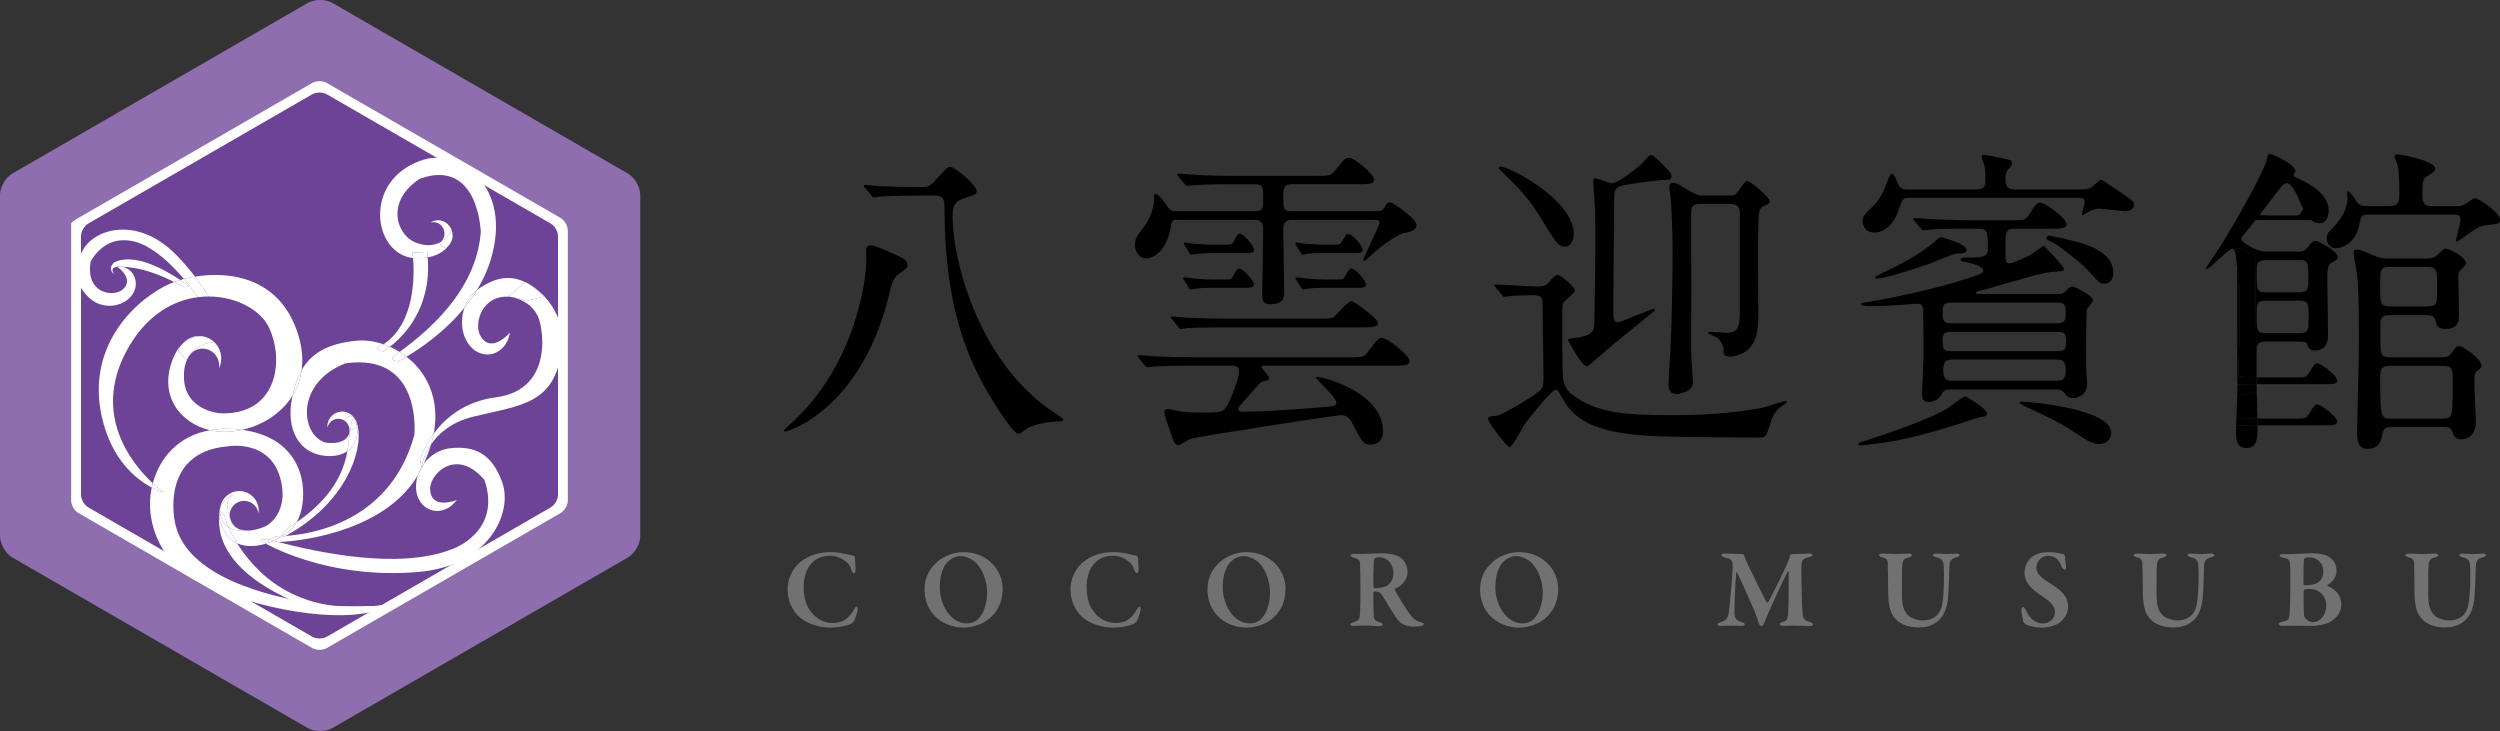 <?xml version="1.0" encoding="utf-8"?>
<!-- Generator: Adobe Illustrator 15.1.0, SVG Export Plug-In . SVG Version: 6.00 Build 0)  -->
<!DOCTYPE svg PUBLIC "-//W3C//DTD SVG 1.1//EN" "http://www.w3.org/Graphics/SVG/1.1/DTD/svg11.dtd">
<svg version="1.1" xmlns="http://www.w3.org/2000/svg" xmlns:xlink="http://www.w3.org/1999/xlink" x="0px" y="0px"
	 width="186.395px" height="54.5px" viewBox="0 0 186.395 54.5" enable-background="new 0 0 186.395 54.5" xml:space="preserve">
<rect x="0" y="0" width="186.395" height="54.5" fill="#333333" stroke="none"/>
<g id="レイヤー_1">
</g>
<g id="レイヤー1">
	<g>
		<g>
			<path fill="#8E6EAE" d="M0,14.531c0-0.583,0.414-1.3,0.919-1.591L22.947,0.219c0.506-0.292,1.332-0.292,1.838,0L46.817,12.94
				c0.505,0.292,0.919,1.008,0.919,1.591v25.441c0,0.583-0.414,1.299-0.919,1.591L24.785,54.282c-0.506,0.291-1.332,0.291-1.838,0
				L0.919,41.563C0.414,41.272,0,40.556,0,39.973V14.531z"/>
		</g>
		<g>
			<g>
				<g>
					<path fill="#6C4397" d="M5.674,17.808c0-0.571,0.404-1.271,0.898-1.557l16.35-9.436c0.494-0.285,1.305-0.285,1.799,0
						l16.35,9.436c0.494,0.285,0.899,0.985,0.899,1.557V36.69c0,0.571-0.404,1.271-0.899,1.557l-16.35,9.441
						c-0.495,0.286-1.304,0.286-1.799,0l-16.35-9.44c-0.494-0.286-0.898-0.986-0.898-1.558V17.808z"/>
				</g>
				<g>
					<path fill="#FFFFFF" d="M5.846,38.251c-0.297-0.171-0.54-0.592-0.54-0.935V17.393c0-0.343,0-0.67,0-0.728
						s0.243-0.245,0.54-0.416L23.282,6.183c0.297-0.171,0.782-0.171,1.079,0l17.435,10.066c0.297,0.171,0.54,0.592,0.54,0.935
						v20.133c0,0.343-0.243,0.764-0.54,0.935L24.361,48.32c-0.297,0.171-0.782,0.171-1.079,0L5.846,38.251z M6.038,36.892
						c0,0.343,0.243,0.764,0.54,0.935l16.704,9.647c0.297,0.171,0.782,0.171,1.079,0l16.703-9.647
						c0.297-0.171,0.54-0.592,0.54-0.935V17.604c0-0.343-0.243-0.763-0.54-0.935L24.361,7.028c-0.297-0.171-0.782-0.171-1.079,0
						L6.578,16.669c-0.297,0.171-0.54,0.592-0.54,0.935V36.892z"/>
				</g>
			</g>
		</g>
		<g>
			<path fill="none" d="M12.934,26.649c0.174-0.415,0.387-0.727,0.622-0.962c0.366-0.464,0.946-0.708,1.543-0.615
				c0.743,0.012,1.348,0.331,1.348,0.331c-0.096,0.014-0.277,0.037-0.499,0.076c0.474,0.426,0.685,1.125,0.462,1.784
				c-0.021,0.066-0.056,0.126-0.079,0.187c0.091-0.598-0.25-1.189-0.83-1.391c-0.445-0.155-0.927-0.031-1.245,0.279
				c-0.333,0.385-0.56,0.941-0.543,1.759c0.036,2.561,2.722,2.716,2.722,2.716c4.154,0.163,4.822-3.837,3.62-6.393
				c-0.607-1.299-2.429-2.312-4.493-2.314c1.768,2.876,2.067,5.25,2.067,5.25s-1.097-2.669-2.871-5.201
				c-1.787,0.229-3.668,1.256-5.05,3.531c-3.043,5.023,0.089,8.854,1.687,10.351c0.516-1.926,1.922-3.548,4.269-3.963
				C13.432,31.566,11.75,29.458,12.934,26.649z"/>
			<path fill="none" d="M21.109,39.923c-0.025,0.014-0.045,0.033-0.068,0.045c0.023,0,0.043,0,0.068-0.001
				C21.113,39.95,21.113,39.935,21.109,39.923z"/>
			<path fill="none" d="M20.737,40.414c2.75,0.707,8.948,2.128,12.995,0.52c0,0,3.709-1.272,2.386-5.152
				c-2.077-2.444-4.066-0.467-4.046,0.667c0.022,1.633,1.99,0.829,1.99,0.829c-1.02,1.376-2.717,0.902-3.002-0.537
				c-0.085-0.436-0.045-0.897,0.103-1.332C28.894,39.312,23.25,40.306,20.737,40.414z"/>
			<path fill="none" d="M25.277,31.225c-0.411-0.026-0.771,0.256-0.863,0.647c-0.005-0.045-0.008-0.087-0.005-0.137
				c0.036-0.619,0.561-1.087,1.175-1.046c0.381,0.025,0.707,0.25,0.888,0.559c0.065,0.063,0.136,0.223,0.205,0.561
				c0.394,1.759-0.86,5.695-5.384,8.147c2.047-0.136,7.825-1.088,9.599-7.518c0,0,0.632-6.166-5.145-5.347
				c-3.6,1.414-3.371,5.042-1.697,5.823c0.043,0.084,1.191,0.308,1.754-0.223c0.184-0.178,0.257-0.378,0.261-0.577l-0.013,0.003
				C26.085,31.655,25.73,31.256,25.277,31.225z"/>
			<path fill="none" d="M35.795,24.99c0.787,1.494,2.226-0.193,2.226-0.193c-0.301,1.757-2.082,2.137-3.019,0.946
				c-0.58-0.745-0.717-1.843-0.369-2.808c-1.511,1.861-3.379,3.098-4.326,3.66c1.486,1.156,2.519,3.108,2.028,5.736
				c0.839-1.134,2.278-2.401,4.635-2.707c4.553-0.589,3.449-5.729,3.053-6.19c0,0-0.456-1.021-1.966-1.305
				C35.933,21.927,35.329,24.103,35.795,24.99z"/>
			<path fill="none" d="M35.846,17.307c0,0-0.15-5.534-4.531-3.986c-2.596,1.672-1.766,4.226-0.301,4.772
				c0.793,0.3,1.389,0.202,1.824-0.038c0.296-0.224,0.396-0.657,0.212-1.02c-0.18-0.375-0.579-0.548-0.935-0.439
				c0.037-0.026,0.063-0.052,0.102-0.072c0.516-0.255,1.142-0.025,1.413,0.523c0.023,0.044,0.035,0.086,0.051,0.136
				c0.133-0.239,0.192-0.421,0.192-0.421c0.008,0.393-0.051,0.714-0.141,0.995c-0.043,0.213-0.142,0.411-0.29,0.564
				c-0.426,0.557-1.064,0.785-1.557,0.867c0.312,3.775-1.781,5.876-2.816,6.666c0.248,0.106,0.492,0.234,0.728,0.384
				C31.631,24.881,35.504,21.831,35.846,17.307z"/>
			<path fill="none" d="M10.954,18.385c0,0-2.567-1.608-4.192,1.095c-0.42,2.453,1.719,2.678,2.377,2.113
				c0.838-0.721-0.131-1.514-0.379-1.693c-0.694,0.045-0.213,0.558-0.213,0.558C7.948,20.048,8.5,19.578,8.5,19.578
				c1.477-0.783,3.779,0.526,4.932,1.296c0.088-0.024,0.18-0.052,0.28-0.074C12.879,19.817,11.96,18.945,10.954,18.385z"/>
			<path fill="none" d="M16.347,38.486c-0.014-0.231,0.01-0.429,0.066-0.601c0.096-0.718,0.698-1.273,1.431-1.273
				c0.803,0,1.446,0.656,1.446,1.468c0,0.06-0.014,0.119-0.018,0.179c-0.086-0.523-0.537-0.919-1.069-0.919
				c-0.596,0-1.068,0.473-1.087,1.067c0.014,0.025,0.019,0.041,0.019,0.041l-0.019-0.008c0.343,1.939,2.737,0.774,2.737,0.774
				c0.689-0.427,1.369-1.373,1.184-2.854c-0.475-3.723-4.052-3.082-4.052-3.082c-5.133,0.438-3.94,5.679-3.94,5.679
				c0.797,4.021,6.912,5.527,10.48,6.058C20.892,44.236,16.039,42.273,16.347,38.486z M20.543,38.119
				c0.009-0.061,0.009-0.119,0.009-0.175C20.552,38,20.552,38.059,20.543,38.119c-0.008,0.057-0.013,0.114-0.026,0.173
				C20.53,38.233,20.535,38.176,20.543,38.119z"/>
			<path fill="none" d="M25.9,33.638c-0.379,0.264-0.907,0.417-1.64,0.352c-1.984-0.171-2.977-2.009-2.473-4.382
				c0.003-0.038,0.017-0.078,0.022-0.116c-0.834,1.352-2.275,2.229-3.752,2.556c5.044,0.692,4.986,5.244,4.061,6.894
				C23.566,37.923,25.441,36.289,25.9,33.638z"/>
			<path fill="#FFFFFF" d="M9.707,25.687c1.382-2.275,3.263-3.302,5.05-3.531c-0.334-0.461-0.679-0.921-1.045-1.355
				c-0.101,0.022-0.192,0.05-0.28,0.074c0.423,0.292,0.695,0.503,0.695,0.503l-0.438,0.039c-0.245-0.144-0.48-0.271-0.715-0.391
				c-0.096,0.034-0.184,0.07-0.26,0.105c-2.308,1.001-6.346,4.42-5.127,9.928c0.721,3.245,2.597,4.695,3.727,5.293
				c0.022-0.107,0.057-0.208,0.079-0.314C9.796,34.541,6.664,30.71,9.707,25.687z"/>
			<path fill="#FFFFFF" d="M20.054,24.421c1.202,2.556,0.534,6.556-3.62,6.393c0,0-2.686-0.155-2.722-2.716
				c-0.017-0.817,0.21-1.374,0.543-1.759c-0.148,0.141-0.266,0.307-0.327,0.51l-0.646-0.658c0.058-0.189,0.16-0.354,0.274-0.503
				c-0.235,0.235-0.448,0.547-0.622,0.962c-1.184,2.809,0.498,4.917,2.729,5.425c0.559-0.102,1.163-0.136,1.826-0.086
				c0.196,0.015,0.39,0.033,0.57,0.059c1.477-0.327,2.918-1.204,3.752-2.556c0.153-0.715,0.371-1.355,0.677-1.9
				c0.114-0.797,0.043-1.686-0.26-2.659c-1.344-4.286-5.13-4.725-7.688-4.308c0.386,0.502,0.722,0.997,1.021,1.482
				C17.625,22.109,19.446,23.122,20.054,24.421z"/>
			<path fill="#FFFFFF" d="M21.788,29.607c-0.504,2.373,0.488,4.211,2.473,4.382c0.732,0.065,1.261-0.088,1.64-0.352
				c0.045-0.254,0.079-0.518,0.097-0.794l0.115-0.75l-0.048,0.021c-0.004,0.199-0.077,0.399-0.261,0.577
				c-0.563,0.53-1.711,0.307-1.754,0.223c-1.674-0.781-1.902-4.409,1.697-5.823c5.776-0.819,5.145,5.347,5.145,5.347
				c-1.773,6.43-7.552,7.382-9.599,7.518c-0.021,0.011-0.037,0.022-0.056,0.035c-0.132,0.064-0.132,0.024-0.128-0.024
				c-0.025,0.001-0.045,0.001-0.068,0.001c-0.209,0.135-0.42,0.248-0.653,0.353c0.114,0.027,0.229,0.06,0.35,0.094
				c2.513-0.108,8.156-1.103,10.426-5.006c0.064-0.2,0.157-0.396,0.264-0.577l-0.112-0.569c0,0,0.268-0.907,1.021-1.93
				c0.49-2.628-0.542-4.58-2.028-5.736c-0.38,0.23-0.619,0.34-0.619,0.34s-0.789-0.033-0.253-0.436
				c0.106-0.077,0.229-0.167,0.362-0.262c-0.235-0.149-0.479-0.277-0.728-0.384c-0.327,0.249-0.548,0.372-0.548,0.372l-0.437-0.272
				c0.185-0.08,0.353-0.18,0.51-0.283c-0.692-0.24-1.394-0.332-2.031-0.268c-2.201,0.215-3.385,0.981-4.076,2.188
				c-0.1,0.709-0.335,1.347-0.677,1.9C21.805,29.529,21.791,29.569,21.788,29.607z"/>
			<path fill="#FFFFFF" d="M31.596,34.584c0.227-0.505,0.406-0.988,0.547-1.453c-0.592,0.858-0.708,1.644-0.71,1.693
				C31.479,34.743,31.535,34.661,31.596,34.584z"/>
			<path fill="#FFFFFF" d="M22.487,27.591c-0.306,0.545-0.523,1.186-0.677,1.9C22.152,28.938,22.388,28.3,22.487,27.591z"/>
			<path fill="#FFFFFF" d="M31.847,18.784c0.019,0.139,0.028,0.271,0.039,0.404c0.492-0.082,1.131-0.311,1.557-0.867
				c-0.079,0.07-0.159,0.136-0.248,0.182l-0.473-0.373c0.05-0.022,0.084-0.051,0.116-0.075c-0.436,0.24-1.031,0.338-1.824,0.038
				c-1.465-0.547-2.295-3.101,0.301-4.772c4.381-1.548,4.531,3.986,4.531,3.986c-0.342,4.524-4.215,7.574-6.049,8.932
				c0.178,0.105,0.347,0.23,0.51,0.357c0.947-0.563,2.815-1.799,4.326-3.66c0.179-0.491,0.487-0.946,0.923-1.302
				c0.423-0.688,0.78-1.439,1.026-2.254c1.691-5.562-2.389-8.208-4.89-7.504c-2.047,0.576-3.327,2.147-3.351,4.078
				c-0.021,1.762,1.06,3.153,2.454,3.281c-0.02-0.258-0.042-0.402-0.042-0.402L31.847,18.784z"/>
			<path fill="#FFFFFF" d="M29.435,26.5c-0.536,0.402,0.253,0.436,0.253,0.436s0.239-0.109,0.619-0.34
				c-0.163-0.127-0.332-0.252-0.51-0.357C29.664,26.333,29.541,26.423,29.435,26.5z"/>
			<path fill="#FFFFFF" d="M31.163,35.408c-0.147,0.435-0.188,0.896-0.103,1.332c0.285,1.439,1.982,1.913,3.002,0.537
				c0,0-1.968,0.804-1.99-0.829c-0.021-1.134,1.969-3.111,4.046-0.667c1.323,3.88-2.386,5.152-2.386,5.152
				c-4.047,1.608-10.245,0.188-12.995-0.52c-0.175,0.004-0.35,0.006-0.491,0.006c-0.028,0-0.055-0.002-0.079-0.003
				c-0.113,0.042-0.234,0.086-0.344,0.121c1.313,0.701,5.51,2.617,11.399,2.104c5.225-0.451,7.026-4.406,6.228-6.665
				c-0.774-2.199-2.115-2.741-3.844-2.562c-0.855,0.087-1.555,0.55-2.011,1.168c-0.096,0.196-0.196,0.396-0.298,0.595
				C31.254,35.258,31.212,35.334,31.163,35.408z"/>
			<path fill="#FFFFFF" d="M31.433,34.837l-0.006-0.006c-0.106,0.182-0.199,0.377-0.264,0.577c0.049-0.074,0.091-0.15,0.135-0.229
				c0.102-0.199,0.202-0.398,0.298-0.595c-0.061,0.077-0.117,0.159-0.163,0.24C31.433,34.831,31.433,34.837,31.433,34.837z"/>
			<path fill="#FFFFFF" d="M20.167,40.417c0.024,0.001,0.051,0.003,0.079,0.003c0.142,0,0.316-0.002,0.491-0.006
				c-0.12-0.034-0.235-0.066-0.35-0.094C20.313,40.356,20.246,40.391,20.167,40.417z"/>
			<path fill="#FFFFFF" d="M35.002,25.743c0.937,1.19,2.718,0.811,3.019-0.946c0,0-1.438,1.688-2.226,0.193
				c-0.466-0.888,0.138-3.063,2.262-2.86c-0.047-0.006-0.1-0.019-0.151-0.027l1.259-1.059c-1.212-0.593-2.271-0.306-3.373,0.412
				c-0.079,0.057-0.156,0.115-0.235,0.178c-0.279,0.463-0.596,0.901-0.923,1.302C34.285,23.9,34.422,24.998,35.002,25.743z"/>
			<path fill="#FFFFFF" d="M40.598,22.103c-0.034-0.037-0.071-0.07-0.115-0.107c0.034,0.037,0.075,0.074,0.109,0.111L40.598,22.103z
				"/>
			<path fill="#FFFFFF" d="M34.633,22.936c0.327-0.4,0.644-0.839,0.923-1.302C35.12,21.989,34.812,22.444,34.633,22.936z"/>
			<path fill="#FFFFFF" d="M8.847,19.894c-0.029,0-0.054,0-0.087,0.006c0.248,0.18,1.217,0.973,0.379,1.693
				c-0.658,0.564-2.797,0.34-2.377-2.113c1.625-2.703,4.192-1.095,4.192-1.095c1.006,0.561,1.925,1.433,2.758,2.415
				c0.258-0.067,0.533-0.128,0.828-0.176c-0.398-0.52-0.845-1.048-1.352-1.569c-2.823-2.929-6.031-2.066-6.971-0.476
				c-0.911,1.548-0.566,2.622,0.382,3.577c0.963,0.958,2.501,0.779,3.201-0.101c0.627-0.771,0.315-1.938-0.668-2.162
				C9.021,19.892,8.923,19.892,8.847,19.894z"/>
			<path fill="#FFFFFF" d="M14.757,22.155c0.27-0.031,0.537-0.049,0.804-0.049c-0.299-0.485-0.635-0.98-1.021-1.482
				c-0.295,0.048-0.57,0.108-0.828,0.176C14.078,21.234,14.423,21.694,14.757,22.155z"/>
			<path fill="#FFFFFF" d="M17.116,38.407c0,0.012,0,0.022,0,0.033l0.019,0.008C17.135,38.448,17.13,38.433,17.116,38.407z"/>
			<path fill="#FFFFFF" d="M20.097,40.246c0.151-0.125,0.468-0.269,0.468-0.269s0.173,0.003,0.477-0.01
				c0.023-0.012,0.043-0.031,0.068-0.045c-0.004-0.031-0.033-0.048-0.142,0.007c-0.025,0.017,0.272-0.396,0.717-0.692
				c0.14-0.09,0.284-0.195,0.435-0.297c0.926-1.649,0.983-6.201-4.061-6.894c-0.653,0.151-1.322,0.189-1.949,0.106
				c-0.152-0.02-0.301-0.05-0.447-0.079c-2.347,0.415-3.753,2.037-4.269,3.963c0.485,0.45,0.825,0.692,0.825,0.692
				s-0.366-0.093-0.904-0.378c-0.597,2.826,0.918,5.895,3.683,7.139c5.533,2.485,11.49,2.882,13.449,1.852
				c-0.203,0.013-0.067-0.168-0.067-0.168s-3.878,0.129-4.854-0.158c-3.568-0.53-9.684-2.037-10.48-6.058
				c0,0-1.192-5.241,3.94-5.679c0,0,3.577-0.641,4.052,3.082c0.186,1.48-0.494,2.427-1.184,2.854c0,0-2.395,1.165-2.737-0.774
				c0,0.551,0.395,0.996,0.904,1.086c-0.063,0.007-0.111,0.02-0.177,0.02c-0.308,0-0.585-0.096-0.814-0.258
				c0.14,0.339,0.36,0.759,0.648,1.22c0.634,0.282,1.404,0.252,2.146,0.03c-0.288-0.158-0.447-0.25-0.447-0.25
				S19.604,40.121,20.097,40.246z"/>
			<path fill="#FFFFFF" d="M16.347,38.486c0.01-0.136,0.023-0.27,0.045-0.406c0-0.068,0.015-0.133,0.021-0.194
				C16.356,38.058,16.333,38.255,16.347,38.486z"/>
			<path fill="#FFFFFF" d="M15.662,32.074c0.146,0.029,0.295,0.06,0.447,0.079c0.627,0.083,1.296,0.045,1.949-0.106
				c-0.181-0.025-0.374-0.044-0.57-0.059C16.825,31.938,16.221,31.973,15.662,32.074z"/>
			<path fill="#FFFFFF" d="M11.394,36.037c-0.022,0.106-0.057,0.207-0.079,0.314c0.538,0.285,0.904,0.378,0.904,0.378
				S11.879,36.487,11.394,36.037z"/>
			<path fill="#FFFFFF" d="M20.388,40.32c0.233-0.104,0.444-0.218,0.653-0.353c-0.304,0.013-0.477,0.01-0.477,0.01
				s-0.316,0.144-0.468,0.269c0.011,0.001,0.016,0.001,0.025,0.002C20.205,40.271,20.297,40.293,20.388,40.32z"/>
			<path fill="#FFFFFF" d="M20.097,40.246c-0.492-0.125-0.721,0.042-0.721,0.042s0.159,0.092,0.447,0.25
				c0.109-0.035,0.23-0.079,0.344-0.121C19.975,40.397,19.998,40.326,20.097,40.246z"/>
			<path fill="#FFFFFF" d="M20.122,40.248c-0.01-0.001-0.015-0.001-0.025-0.002c-0.099,0.08-0.122,0.151,0.07,0.171
				c0.079-0.026,0.146-0.061,0.221-0.097C20.297,40.293,20.205,40.271,20.122,40.248z"/>
			<path fill="#FFFFFF" d="M31.886,19.188c-0.386,0.069-0.684,0.051-0.684,0.051c-0.138,0.014-0.276,0.009-0.406-0.004
				c0.105,1.216,0.187,4.845-2.201,6.436c0.162,0.052,0.319,0.115,0.475,0.184C30.104,25.064,32.197,22.964,31.886,19.188z"/>
			<path fill="#FFFFFF" d="M28.521,26.227c0,0,0.221-0.123,0.548-0.372c-0.155-0.068-0.313-0.132-0.475-0.184
				c-0.157,0.104-0.325,0.203-0.51,0.283L28.521,26.227z"/>
			<path fill="#FFFFFF" d="M31.202,19.239c0,0,0.298,0.019,0.684-0.051c-0.011-0.134-0.021-0.266-0.039-0.404l-1.093,0.049
				c0,0,0.022,0.145,0.042,0.402C30.926,19.248,31.064,19.253,31.202,19.239z"/>
			<path fill="#FFFFFF" d="M17.525,36.842c-0.928,0.351-0.51,1.346-0.409,1.565c0.019-0.595,0.491-1.067,1.087-1.067
				c0.532,0,0.983,0.396,1.069,0.919c0.004-0.06,0.018-0.119,0.018-0.179c0-0.812-0.644-1.468-1.446-1.468
				c-0.732,0-1.335,0.556-1.431,1.273C16.678,37.092,17.525,36.842,17.525,36.842z"/>
			<path fill="#FFFFFF" d="M17.525,36.842c0,0-0.848,0.25-1.112,1.044c-0.007,0.062-0.021,0.126-0.021,0.194l0.342,0.393
				c0,0,0.075,0.318,0.296,0.815c0.229,0.162,0.507,0.258,0.814,0.258c0.065,0,0.114-0.013,0.177-0.02
				c-0.51-0.09-0.904-0.535-0.904-1.086c0-0.011,0-0.021,0-0.033C17.016,38.188,16.598,37.192,17.525,36.842z"/>
			<path fill="#FFFFFF" d="M25.604,31.284c-0.017-0.003-0.021-0.007-0.034-0.01c-0.013-0.005-0.032-0.012-0.054-0.017
				c-0.073-0.02-0.046-0.014,0,0c0.012,0.002,0.034,0.012,0.054,0.017C25.588,31.281,25.604,31.284,25.604,31.284l0.554-0.308
				c0.084,0.058,0.166,0.14,0.232,0.245c0.025-0.009,0.054,0.003,0.081,0.026c-0.181-0.309-0.507-0.533-0.888-0.559
				c-0.614-0.041-1.139,0.427-1.175,1.046c-0.003,0.05,0,0.092,0.005,0.137c0.092-0.392,0.452-0.674,0.863-0.647
				c0.453,0.031,0.808,0.431,0.774,0.894l0.013-0.003C26.072,31.719,25.798,31.345,25.604,31.284z"/>
			<path fill="#FFFFFF" d="M25.517,31.258C25.471,31.244,25.443,31.238,25.517,31.258L25.517,31.258z"/>
			<path fill="#FFFFFF" d="M25.604,31.284c0,0-0.017-0.003-0.034-0.01C25.584,31.277,25.588,31.281,25.604,31.284z"/>
			<path fill="#FFFFFF" d="M26.391,31.222c-0.066-0.105-0.148-0.188-0.232-0.245l-0.554,0.308c0.193,0.061,0.468,0.435,0.46,0.831
				l0.048-0.021l0.074-0.508C26.187,31.586,26.272,31.244,26.391,31.222z"/>
			<path fill="#FFFFFF" d="M25.57,31.274c-0.02-0.005-0.042-0.015-0.054-0.017C25.538,31.263,25.558,31.27,25.57,31.274z"/>
			<path fill="#FFFFFF" d="M33.681,17.183c-0.016-0.05-0.027-0.092-0.051-0.136c-0.271-0.549-0.897-0.778-1.413-0.523
				c-0.038,0.021-0.064,0.046-0.102,0.072c0.355-0.108,0.755,0.064,0.935,0.439c0.185,0.362,0.084,0.796-0.212,1.02
				C33.252,17.826,33.523,17.468,33.681,17.183z"/>
			<path fill="#FFFFFF" d="M33.732,17.757c-0.074,0.219-0.171,0.403-0.29,0.564C33.591,18.168,33.689,17.97,33.732,17.757z"/>
			<path fill="#FFFFFF" d="M33.681,17.183c-0.157,0.285-0.429,0.644-0.843,0.872c-0.032,0.024-0.066,0.053-0.116,0.075l0.473,0.373
				c0.089-0.046,0.169-0.111,0.248-0.182c0.119-0.161,0.216-0.346,0.29-0.564C33.76,17.568,33.748,17.374,33.681,17.183z"/>
			<path fill="#FFFFFF" d="M15.5,26.06c0.58,0.201,0.921,0.793,0.83,1.391c0.023-0.061,0.059-0.12,0.079-0.187
				c0.223-0.659,0.012-1.358-0.462-1.784c-0.494,0.083-1.207,0.282-1.692,0.859C14.573,26.028,15.055,25.904,15.5,26.06z"/>
			<path fill="#FFFFFF" d="M15.099,25.072c-0.597-0.093-1.177,0.151-1.543,0.615C14.027,25.21,14.593,25.069,15.099,25.072z"/>
			<path fill="#FFFFFF" d="M15.947,25.479c-0.168-0.153-0.358-0.266-0.577-0.339c-0.092-0.036-0.185-0.052-0.271-0.068
				c-0.506-0.003-1.071,0.138-1.543,0.615c-0.114,0.148-0.217,0.313-0.274,0.503l0.646,0.658c0.062-0.203,0.179-0.369,0.327-0.51
				C14.74,25.762,15.453,25.563,15.947,25.479z"/>
			<path fill="#FFFFFF" d="M21.109,39.967c0.06-0.004,0.115-0.006,0.184-0.011c4.523-2.452,5.777-6.389,5.384-8.147
				c-0.069-0.338-0.14-0.497-0.205-0.561c0.085,0.156,0.132,0.327,0.139,0.514c0.127,0.621-0.054,1.418-0.71,1.876
				c-0.459,2.651-2.334,4.285-3.781,5.303c-0.08,0.136-0.164,0.26-0.25,0.355c-0.217,0.226-0.473,0.437-0.76,0.627
				C21.113,39.935,21.113,39.95,21.109,39.967z"/>
			<path fill="#FFFFFF" d="M26.61,31.762c0,0.04,0.005,0.078,0.005,0.114l-0.503,0.218l-0.115,0.75
				c-0.018,0.276-0.052,0.54-0.097,0.794C26.557,33.18,26.737,32.383,26.61,31.762z"/>
			<path fill="#FFFFFF" d="M21.237,39.991c0.019-0.013,0.035-0.024,0.056-0.035c-0.068,0.005-0.124,0.007-0.184,0.011
				C21.105,40.016,21.105,40.056,21.237,39.991z"/>
			<path fill="#FFFFFF" d="M22.119,38.94c-0.15,0.102-0.295,0.207-0.435,0.297c-0.444,0.296-0.742,0.709-0.717,0.692
				c0.108-0.055,0.138-0.038,0.142-0.007c0.287-0.19,0.543-0.401,0.76-0.627C21.955,39.2,22.039,39.076,22.119,38.94z"/>
			<path fill="#FFFFFF" d="M26.391,31.222c0.104,0.148,0.175,0.333,0.22,0.54c-0.007-0.187-0.054-0.357-0.139-0.514
				C26.444,31.225,26.416,31.213,26.391,31.222z"/>
			<path fill="#FFFFFF" d="M26.61,31.762c-0.045-0.207-0.115-0.392-0.22-0.54c-0.118,0.022-0.198,0.364-0.198,0.364l-0.08,0.508
				l0.503-0.218C26.615,31.84,26.61,31.802,26.61,31.762z"/>
			<path fill="#FFFFFF" d="M8.5,19.578c0,0-0.552,0.47,0.047,0.879c0,0-0.481-0.513,0.213-0.558
				c-0.032-0.028-0.053-0.041-0.053-0.041c0.147-0.008,0.293,0.01,0.426,0.035c0.694,0.024,1.997,0.178,3.842,1.132
				c0.145-0.052,0.288-0.102,0.457-0.151C12.279,20.104,9.977,18.795,8.5,19.578z"/>
			<path fill="#FFFFFF" d="M14.127,21.377c0,0-0.272-0.211-0.695-0.503c-0.169,0.05-0.313,0.1-0.457,0.151
				c0.234,0.12,0.47,0.247,0.715,0.391L14.127,21.377z"/>
			<path fill="#FFFFFF" d="M8.76,19.899c0.033-0.006,0.058-0.006,0.087-0.006c0.076-0.002,0.175-0.002,0.286,0
				C9,19.868,8.854,19.851,8.707,19.858C8.707,19.858,8.728,19.871,8.76,19.899z"/>
			<path fill="#FFFFFF" d="M39.174,21.031l-0.01,0.013c0.422,0.202,0.858,0.518,1.318,0.951
				C40.036,21.543,39.558,21.211,39.174,21.031z"/>
			<path fill="#FFFFFF" d="M40.592,22.106l-1.375,0.33c-0.432-0.179-0.811-0.271-1.16-0.307c1.51,0.283,1.966,1.305,1.966,1.305
				c0.396,0.461,1.5,5.602-3.053,6.19c-2.356,0.306-3.796,1.573-4.635,2.707c-0.05,0.26-0.118,0.526-0.192,0.799
				c0.544-0.801,1.502-1.669,3.189-2.076c3.561-0.856,6.015-0.921,6.555-4.982C42.117,24.34,41.417,22.997,40.592,22.106z"/>
			<path fill="#FFFFFF" d="M31.314,34.262l0.112,0.569c0.006,0,0.006,0,0.006-0.007c0.002-0.05,0.118-0.835,0.71-1.693
				c0.074-0.272,0.143-0.539,0.192-0.799C31.582,33.354,31.314,34.262,31.314,34.262z"/>
			<path fill="#FFFFFF" d="M31.433,34.824c0,0.007,0,0.007-0.006,0.007l0.006,0.006C31.433,34.837,31.433,34.831,31.433,34.824z"/>
			<path fill="#FFFFFF" d="M38.057,22.13c0.35,0.036,0.729,0.128,1.16,0.307l1.375-0.33c-0.034-0.037-0.075-0.074-0.109-0.111
				c-0.46-0.434-0.896-0.749-1.318-0.951l-1.259,1.059C37.957,22.111,38.01,22.124,38.057,22.13z"/>
			<path fill="#FFFFFF" d="M28.803,45.156l-0.018-0.089c0,0-0.18,0.057-0.53,0.119C28.489,45.174,28.757,45.156,28.803,45.156z"/>
			<path fill="#FFFFFF" d="M16.638,39.461c-0.186-0.371-0.268-0.694-0.291-0.975c-0.308,3.787,4.521,6.129,7.16,6.914
				c2.924,0.579,5.188-0.333,5.278-0.333c-6.945,1.114-9.962-2.76-11.107-4.56C17.246,40.312,16.885,39.979,16.638,39.461z"/>
			<path fill="#FFFFFF" d="M16.392,38.08c-0.021,0.137-0.035,0.271-0.045,0.406c0.023,0.28,0.105,0.604,0.291,0.975
				c0.247,0.518,0.608,0.851,1.04,1.047c-0.288-0.461-0.509-0.881-0.648-1.22C16.647,39.027,16.392,38.581,16.392,38.08z"/>
			<path fill="#FFFFFF" d="M16.392,38.08c0,0.501,0.256,0.947,0.638,1.208c-0.221-0.497-0.296-0.815-0.296-0.815L16.392,38.08z"/>
		</g>
		<g>
			<path d="M67.663,19.755c0,0.194-0.04,0.242-0.656,0.675c-0.415,0.287-0.535,0.786-0.718,1.556
				c-2.072,8.441-7.411,10.188-7.788,10.188c-0.019,0-0.042-0.023-0.042-0.072s0.042-0.098,0.463-0.48
				c4.848-4.341,5.667-10.735,5.667-12.225c0-0.263-0.024-0.74,0-0.888c0.045-0.167,0.181-0.215,0.348-0.215
				c0.212,0,0.935,0.286,1.238,0.432C67.385,19.253,67.663,19.396,67.663,19.755z M64.494,14.002
				c-0.097-0.12-0.097-0.12-0.097-0.169c0-0.047,0.052-0.047,0.076-0.047c0.16,0,0.877,0.071,1.047,0.096
				c0.28,0,1.864,0.072,3.126,0.072c0.646,0,0.743-0.097,1.441-0.89c0.513-0.572,0.584-0.618,0.774-0.618
				c0.366,0,1.955,1.387,1.955,1.771c0,0.267-0.071,0.29-0.773,0.506c-0.88,0.285-1.019,0.572-1.019,1.438
				c0,3.144,1.792,10.381,7.085,14.267c0.188,0.139,1.166,0.786,1.166,0.812c0,0.168-0.055,0.168-0.493,0.188
				c-0.979,0.05-1.771,0.268-2.236,0.535c-0.092,0.042-0.492,0.382-0.604,0.382c-0.422,0-1.8-2.234-2.289-3.073
				c-2.027-3.472-3.236-7.476-3.236-13.949c0-0.722-0.444-0.743-0.725-0.743h-1.091c-0.563,0-2.148,0.021-2.941,0.07
				c-0.073,0-0.419,0.074-0.512,0.074c-0.072,0-0.114-0.074-0.188-0.172L64.494,14.002z"/>
			<path d="M93.574,15.751c0.607,0,0.607-0.288,0.607-0.91c0-0.839,0-1.104-0.607-1.104h-1.605c-2.049,0-2.709,0.049-2.938,0.073
				c-0.097,0-0.42,0.047-0.491,0.047s-0.146-0.047-0.208-0.14l-0.471-0.554c-0.045-0.051-0.088-0.12-0.088-0.169
				c0-0.023,0.019-0.045,0.088-0.045c0.119,0,0.861,0.067,1.025,0.067c1.142,0.076,2.104,0.096,3.196,0.096h5.993
				c1.018,0,1.138,0,1.467-0.404c0.7-0.866,0.77-0.937,1.026-0.937c0.488,0,1.889,1.271,1.889,1.606
				c0,0.358-0.441,0.358-1.255,0.358h-4.901c-0.579,0-0.622,0.313-0.622,0.911c0,0.912,0,1.103,0.622,1.103h6.296
				c0.187,0,0.444,0,0.586-0.216c0.201-0.358,0.253-0.454,0.462-0.454c0.164,0,1.963,1.196,1.963,1.701
				c0,0.409-0.423,0.505-0.936,0.599c-0.632,0.148-1.963,1.199-2.31,1.535c-0.515,0.457-0.558,0.529-0.627,0.529
				c-0.043,0-0.097-0.049-0.097-0.097c0-0.045,1.216-2.541,1.216-2.758c0-0.194-0.164-0.194-0.371-0.194h-6.137
				c-0.504,0-0.668,0.221-0.668,0.696c0,0.769,0.07,4.103,0.07,4.773c0,0.383-0.144,0.819-0.983,0.819
				c-0.486,0-0.658-0.147-0.658-0.7c0-0.456,0.073-4.074,0.073-4.794c0-0.531-0.092-0.795-0.693-0.795h-5.672
				c-0.301,0-0.438,0-0.488,0.361c-0.327,2.207-1.562,2.518-1.842,2.518c-0.563,0-0.862-0.523-0.862-1.007
				c0-0.48,0.093-0.6,0.673-1.365c0.749-0.986,0.749-1.943,0.749-2.04c0-0.38,0-0.406,0.117-0.406c0.211,0,0.646,0.6,0.769,0.765
				c0.237,0.392,0.321,0.529,0.771,0.529H93.574z M89.008,27.263c-2.057,0-2.681,0.045-2.962,0.067c-0.071,0-0.423,0.05-0.493,0.05
				c-0.066,0-0.135-0.05-0.208-0.14l-0.439-0.557c-0.051-0.043-0.094-0.117-0.094-0.164c0-0.03,0.021-0.051,0.065-0.051
				c0.171,0,0.89,0.072,1.033,0.098c1.138,0.047,2.114,0.074,3.215,0.074h11.377c1.066,0,1.216,0,1.49-0.413
				c0.699-0.933,0.768-1.024,1.05-1.024c0.443,0,2.045,1.316,2.045,1.698c0,0.361-0.414,0.361-1.255,0.361h-9.629
				c-0.04,0-0.16,0.018-0.16,0.094c0,0.094,0.587,0.669,0.587,0.836c0,0.147-0.119,0.169-0.54,0.266
				c-0.1,0.047-0.231,0.169-1.359,1.462c-0.039,0.05-0.42,0.479-0.42,0.551c0,0.192,0.212,0.219,0.285,0.219
				c1.938,0,4.39-0.195,6.325-0.357c0.51-0.054,0.717-0.075,0.717-0.313c0-0.41-1.536-1.752-1.536-1.873
				c0-0.026,0.046-0.049,0.071-0.049c0.602,0,4.939,1.223,4.939,4.029c0,0.979-0.749,1.03-0.911,1.03
				c-0.533,0-0.701-0.286-1.214-1.293c-0.304-0.626-0.485-0.91-1.005-0.91c-0.345,0-10.816,1.604-11.235,1.771
				c-0.161,0.049-0.723,0.455-0.858,0.455c-0.283,0-0.354-0.191-0.561-0.764c-0.096-0.289-0.52-1.439-0.52-1.658
				c0-0.192,0.097-0.264,0.239-0.264c0.185,0,0.977,0.195,1.145,0.221c0.512,0.043,1.237,0.043,1.768,0.043
				c1.146,0,1.329-0.043,1.677-0.788c0.144-0.287,0.747-1.749,0.747-2.279c0-0.41-0.301-0.428-0.578-0.428H89.008z M98.217,23.762
				c0.953,0,1.073,0,1.278-0.17c0.216-0.192,1.031-1.149,1.259-1.149c0.188,0,1.983,1.319,1.983,1.633
				c0,0.333-0.49,0.333-1.258,0.333h-9.997c-2.031,0-2.712,0.045-2.942,0.045c-0.071,0.03-0.419,0.073-0.494,0.073
				c-0.091,0-0.135-0.073-0.205-0.166l-0.445-0.553c-0.043-0.046-0.119-0.119-0.119-0.143c0-0.051,0.052-0.073,0.102-0.073
				c0.157,0,0.881,0.073,1.017,0.097c1.149,0.046,2.105,0.073,3.197,0.073H98.217z M91.216,20.837c0.611,0,0.611,0,0.792-0.407
				c0.075-0.146,0.244-0.409,0.376-0.409c0.308,0,1.104,0.908,1.104,1.175c0,0.261-0.265,0.261-0.66,0.261h-2.402
				c-0.397,0-0.815,0-1.325,0.073c-0.05,0-0.305,0.049-0.354,0.049c-0.043,0-0.062-0.068-0.136-0.168l-0.322-0.524
				c-0.03-0.029-0.074-0.075-0.074-0.147c0-0.048,0.024-0.069,0.074-0.069c0.086,0,0.434,0.048,0.525,0.069
				c0.267,0.05,1.169,0.099,1.686,0.099H91.216z M91.267,18.247c0.591,0,0.591,0,0.795-0.41c0.066-0.143,0.217-0.406,0.37-0.406
				c0.299,0,1.073,0.911,1.073,1.174c0,0.265-0.233,0.265-0.654,0.265h-2.378c-0.399,0-0.839,0-1.327,0.073
				c-0.064,0-0.331,0.046-0.35,0.046c-0.049,0-0.092-0.072-0.137-0.168l-0.327-0.526c-0.021-0.047-0.073-0.098-0.073-0.144
				c0-0.023,0.03-0.075,0.073-0.075c0.063,0,0.438,0.075,0.507,0.075c0.212,0.023,0.983,0.097,1.683,0.097H91.267z M99.36,18.247
				c0.441,0,0.577-0.025,0.622-0.147c0.281-0.451,0.425-0.669,0.52-0.669c0.325,0,1.097,0.911,1.097,1.174
				c0,0.265-0.256,0.265-0.656,0.265h-2.168c-0.394,0-0.819,0-1.307,0.047c-0.065,0.026-0.327,0.072-0.346,0.072
				c-0.049,0-0.092-0.072-0.159-0.168l-0.331-0.526c-0.022-0.047-0.045-0.098-0.045-0.144c0-0.051,0-0.075,0.045-0.075
				c0.085,0,0.464,0.075,0.536,0.075c0.254,0.023,0.979,0.097,1.674,0.097H99.36z M99.591,20.837c0.537,0,0.609,0,0.792-0.407
				c0.071-0.146,0.229-0.409,0.371-0.409c0.304,0,1.095,0.908,1.095,1.175c0,0.261-0.25,0.261-0.646,0.261h-2.401
				c-0.4,0-0.818,0-1.334,0.073c-0.046,0-0.327,0.049-0.346,0.049c-0.026,0-0.067-0.068-0.137-0.168l-0.329-0.524
				c-0.024-0.049-0.069-0.098-0.069-0.147c0-0.048,0.022-0.069,0.069-0.069c0.09,0,0.439,0.048,0.534,0.069
				c0.231,0.027,0.982,0.099,1.676,0.099H99.591z"/>
			<path d="M111.512,21.434c-0.112-0.144-0.112-0.144-0.112-0.164c0-0.054,0.067-0.054,0.092-0.054c0.443,0,2.683,0.147,3.167,0.147
				c0.44,0,0.63-0.094,0.841-0.337c0.306-0.357,0.47-0.527,0.63-0.527c0.282,0,1.302,0.957,1.302,1.15
				c0,0.167-0.673,0.698-0.792,0.818c-0.088,0.094-0.161,0.169-0.161,0.981c0,0.839,0,4.022,0.047,4.625
				c0.026,0.507,0.233,1.005,0.652,1.32c1.889,1.439,4.013,1.56,7.555,1.56c4.385,0,6.784-0.575,6.854-0.602
				c0.351-0.096,1.405-0.458,1.588-0.458c0.022,0,0.047,0.025,0.047,0.075s0,0.05-0.211,0.194c-0.632,0.401-0.839,0.79-1.053,1.507
				c-0.274,0.86-0.299,0.957-0.839,0.957c-1,0-6.595-0.043-7.555-0.097c-4.053-0.165-6.056-0.956-7.038-2.775
				c-0.349-0.626-0.373-0.696-0.511-0.696c-0.328,0-1.799,1.869-2.264,2.466c-0.212,0.267-0.979,1.82-1.21,1.82
				c-0.164,0-1.588-1.82-1.588-2.107c0-0.193,0.168-0.213,0.607-0.237c0.375-0.024,2.028-1.031,2.614-1.413
				c0.882-0.601,0.906-0.601,0.906-1.563c0-0.763-0.071-4.505-0.071-5.37c0-0.454-0.115-0.646-0.652-0.646
				c-0.468,0-1.05,0.023-1.509,0.047c-0.097,0-0.589,0.073-0.68,0.073c-0.098,0-0.118-0.047-0.211-0.166L111.512,21.434z
				 M117.336,17.406c0,0.431-0.182,0.983-0.649,0.983c-0.486,0-0.65-0.239-1.817-2.157c-0.933-1.534-1.63-2.183-2.867-3.405
				c-0.159-0.166-0.328-0.311-0.252-0.381C112.029,12.113,117.336,14.815,117.336,17.406z M120.607,24.024
				c0.326,0,2.373-0.982,2.703-0.982c0.022,0,0.096,0,0.096,0.05c0,0.022-0.096,0.141-0.17,0.19
				c-2.235,1.799-3.123,2.517-4.403,3.645c-0.229,0.188-0.416,0.381-0.513,0.381c-0.373,0-1.214-1.561-1.419-1.967
				c0-0.138,0.763-0.138,0.906-0.193c1.073-0.28,1.073-0.499,1.073-1.482c0-0.238,0.067-4.146,0.067-4.939
				c0-0.671,0-2.591-0.019-3.141c-0.024-0.333-0.14-1.893-0.14-2.04c0-0.092,0-0.261,0.14-0.261c0.187,0,1.021,0.381,1.234,0.381
				c0.511,0,1.933-1.194,2.166-1.387c0.115-0.096,0.609-0.721,0.767-0.721c0.14,0,0.185,0.049,0.609,0.456
				c0.816,0.788,0.913,0.863,0.913,1.15c0,0.19-0.097,0.241-0.398,0.241c-0.418,0-1.775,0.19-2.26,0.26
				c-1.446,0.217-1.61,0.238-1.61,1.15c0,1.223-0.071,7.217-0.071,8.584c0,0.145,0.021,0.483,0.164,0.575
				C120.515,24.024,120.554,24.024,120.607,24.024z M129.025,14.578c0.208,0,0.369,0,0.628-0.382c0.259-0.386,0.443-0.7,0.63-0.7
				c0.258,0,1.673,1.274,1.673,1.485c0,0.171-0.036,0.195-0.467,0.387c-0.326,0.167-0.347,0.287-0.393,1.414
				c-0.043,0.912,0,5.491,0,6.45c0,1.056,0,2.108-0.765,2.834c-0.375,0.355-1.052,0.521-1.307,0.521
				c-0.519,0-0.519-0.189-0.519-0.479c0-0.384-0.229-0.79-0.604-1.007c-0.089-0.048-0.559-0.191-0.559-0.287
				c0-0.046,0.119-0.072,0.23-0.072c0.164,0,1.025,0.072,1.21,0.072c0.935,0,0.935-0.624,0.935-1.912v-6.96
				c0-0.239,0-0.742-0.693-0.742h-2.221c-0.394,0-0.63,0.072-0.695,0.432c-0.053,0.22,0,4.966,0,5.897
				c0,0.36-0.022,3.213-0.022,3.618c0,0.411,0,1.035,0.022,1.44c0,0.292,0.115,1.697,0.115,1.917c0,0.742-1.057,0.867-1.219,0.867
				c-0.526,0-0.603-0.336-0.603-0.791c0-0.313,0.119-2.183,0.14-2.429c0.144-2.849,0.162-6.417,0.162-7.522
				c0-0.793-0.045-3.189-0.183-4.196c0-0.072-0.072-0.336-0.072-0.479s0.093-0.334,0.281-0.334c0.209,0,0.347,0.072,1.095,0.529
				c0.677,0.401,0.861,0.429,1.073,0.429H129.025z"/>
			<path d="M140.219,33.038c-0.185,0.022-1.511,0.187-1.561,0.187c-0.049,0-0.094-0.045-0.094-0.091c0-0.123,0.094-0.146,0.418-0.24
				c2.194-0.72,5.06-1.703,6.322-2.515c0.207-0.122,1.001-0.816,1.212-0.816c0.144,0,1.631,0.958,1.631,1.223
				c0,0.24-0.164,0.26-0.281,0.282c-0.117,0-0.699,0.171-0.857,0.218C146.097,31.601,142.786,32.701,140.219,33.038z M146.841,17.05
				c-2.049,0-2.728,0.043-2.935,0.067c-0.095,0-0.42,0.051-0.517,0.051c-0.067,0-0.115-0.051-0.181-0.146l-0.476-0.551
				c-0.084-0.121-0.084-0.121-0.084-0.17c0-0.046,0.021-0.046,0.084-0.046c0.147,0,0.871,0.071,1.029,0.071
				c1.145,0.049,2.104,0.096,3.197,0.096h3.222c0.695,0,0.859,0,1.161-0.506c0.47-0.74,0.584-0.813,0.769-0.813
				c0.351,0,1.963,1.152,1.963,1.606c0,0.34-0.449,0.34-1.264,0.34h-2.491c-0.8,0-0.8,0.142-0.8,1.555c0,0.915,0,1.029,0.354,1.029
				c0.187,0,1.262-0.5,1.489-0.618c0.162-0.073,0.982-0.699,1.005-0.699c0.047,0,1.513,1.534,1.513,1.729
				c0,0.189-0.096,0.17-0.955,0.238c-0.841,0.047-4.362,1.173-5.103,1.346c-0.119,0.021-0.515,0.117-0.515,0.214
				c0,0.073,0.138,0.073,0.211,0.073h5.919c0.347,0,0.375,0,0.771-0.406c0.097-0.1,0.232-0.146,0.328-0.146
				c0.091,0,1.514,0.646,1.514,1.029c0,0.12-0.392,0.554-0.438,0.649c-0.074,0.262-0.074,2.491-0.074,2.947
				c0,1.341,0,1.482,0.05,2.296c0,0.055,0.024,0.173,0.024,0.27c0,1.008-0.839,1.128-1.027,1.128c-0.4,0-0.542-0.196-0.654-0.362
				c-0.234-0.284-0.398-0.284-0.727-0.284h-7.713c-0.513,0-0.563,0.068-0.818,0.501c-0.062,0.12-0.414,0.433-0.886,0.433
				c-0.44,0-0.488-0.334-0.488-0.529c0-0.068,0.115-2.493,0.115-2.951c0-0.909,0-2.484-0.024-3.307c0-0.527-0.277-0.546-0.462-0.546
				c-0.028,0-1.564,0.138-1.861,0.138c-0.475,0.026-1.192,0.052-1.682,0.052c-0.072,0-0.63,0-0.63-0.141
				c0-0.1,0.049-0.1,0.488-0.173c1.823-0.286,4.87-0.958,6.74-1.532c1.7-0.529,1.883-0.602,1.883-0.817
				c0-0.333-0.955-0.55-1.076-0.576c-0.533-0.118-0.6-0.118-0.6-0.238c0-0.117,0.158-0.146,0.257-0.146c1.352,0,1.768,0,1.768-0.646
				c0-1.389-0.067-1.507-0.74-1.507H146.841z M155.237,14.123c0.556,0,0.722-0.169,0.856-0.29c0.097-0.096,0.468-0.428,0.564-0.428
				c0.067,0,1.097,0.692,1.257,0.812c1.075,0.719,1.195,0.791,1.195,1.078c0,0.266-0.312,0.456-0.66,0.456
				c-0.278,0-1.632-0.19-1.934-0.19c-0.397,0-0.652,0.143-0.837,0.263c-0.351,0.192-0.377,0.215-0.399,0.215
				c-0.043,0-0.068-0.022-0.068-0.071c0,0,0.218-0.745,0.218-0.886c0-0.333-0.192-0.333-0.593-0.333H142.44
				c-0.589,0-0.589,0.043-0.891,0.932c-0.324,0.98-1.003,1.655-1.794,1.655c-0.818,0-0.889-0.744-0.889-0.863
				c0-0.29,0.14-0.476,0.497-0.816c0.533-0.503,0.906-0.907,1.324-2.035c0.117-0.314,0.228-0.67,0.378-0.67
				c0.135,0,0.274,0.307,0.442,0.742c0.179,0.431,0.484,0.431,0.74,0.431h5.06c0.722,0,0.722-0.337,0.722-0.817
				c0-0.162,0-0.715-0.088-1.027c-0.024-0.096-0.193-0.506-0.193-0.601c0-0.097,0.074-0.145,0.169-0.145
				c0.065,0,0.976,0.168,1.396,0.266c0.629,0.145,0.699,0.145,0.699,0.357c0,0.146-0.07,0.267-0.228,0.408
				c-0.099,0.097-0.267,0.263-0.267,0.77c0,0.789,0.401,0.789,0.822,0.789H155.237z M143.812,19.686
				c-1.889,0.623-3.312,1.08-3.896,1.08c-0.065,0-0.112-0.049-0.112-0.097c0-0.071,0.861-0.48,0.98-0.528
				c1.443-0.695,2.655-1.389,3.634-2.279c0.194-0.167,0.256-0.167,0.351-0.167c0,0,1.844,0.479,1.844,0.91
				c0,0.265-0.095,0.265-0.794,0.312C145.465,18.988,144.089,19.587,143.812,19.686z M145.539,22.562
				c-0.677,0-0.706,0.165-0.706,0.935c0,0.606,0.328,0.606,0.706,0.606h7.784c0.65,0,0.697-0.153,0.697-0.941
				c0-0.6-0.353-0.6-0.697-0.6H145.539z M145.604,24.742c-0.578,0-0.771,0-0.771,0.722c0,0.719,0.193,0.719,0.771,0.719h7.674
				c0.58,0,0.765,0,0.765-0.719c0-0.722-0.185-0.722-0.765-0.722H145.604z M145.629,26.806c-0.535,0-0.746,0.121-0.746,0.791
				c0,0.688,0.239,0.79,0.746,0.79h7.649c0.535,0,0.742-0.102,0.742-0.79c0-0.695-0.235-0.791-0.72-0.791H145.629z M151.156,30.379
				c-0.115-0.047-0.583-0.27-0.583-0.359c0-0.074,0.115-0.074,0.162-0.074c0.441,0,6.671,0.499,6.671,2.32
				c0,0.411-0.326,0.841-0.865,0.841c-0.533,0-0.882-0.235-1.585-0.69C153.625,31.504,152.51,31.001,151.156,30.379z
				 M152.858,17.981c-0.117-0.044-0.283-0.12-0.283-0.24c0-0.047,0.049-0.167,0.213-0.167c0.113,0,1.396,0.287,1.676,0.363
				c0.89,0.213,3.099,0.765,3.099,2.417c0,0.384-0.185,0.793-0.677,0.793c-0.324,0-0.39-0.097-1.046-0.817
				c-0.628-0.717-2.055-1.773-2.469-2.062C153.301,18.222,152.926,18.008,152.858,17.981z"/>
			<g>
				<path d="M169.61,16.401h-0.321c-1.048,0-1.398,0.029-1.504,0.04c-0.047,0-0.217,0.027-0.267,0.027
					c-0.032,0-0.057-0.027-0.09-0.077l-0.242-0.297c-0.055-0.067-0.055-0.067-0.055-0.095c0-0.024,0.014-0.024,0.055-0.024
					c0.072,0,0.443,0.038,0.531,0.038c0.58,0.024,1.07,0.053,1.635,0.053h1.648c0.355,0,0.439,0,0.597-0.271
					c0.236-0.399,0.298-0.44,0.392-0.44c0.185,0,1.008,0.62,1.008,0.866c0,0.18-0.229,0.18-0.648,0.18h-1.282H169.61z"/>
				<g>
					<path fill="none" d="M171.43,22.416h-2.493c-0.68,0-0.68,0.192-0.68,1.149c0,1.058,0,1.275,0.68,1.275h2.493
						c0.695,0,0.695-0.192,0.695-1.176C172.125,22.637,172.125,22.416,171.43,22.416z"/>
					<path fill="none" d="M178.232,22.849h2.703c0.772,0,0.772-0.193,0.772-1.294c0-1.487,0-1.654-0.772-1.654h-2.703
						c-0.773,0-0.773,0.193-0.773,1.295C177.459,22.686,177.459,22.849,178.232,22.849z"/>
					<path fill="none" d="M168.907,21.795h2.539c0.658,0,0.658-0.312,0.658-0.909c0-1.347,0-1.489-0.658-1.489h-2.539
						c-0.65,0-0.65,0.313-0.65,0.887C168.257,21.629,168.257,21.795,168.907,21.795z"/>
					<path fill="none" d="M182.129,27.28h-3.896c-0.396,0-0.773,0-0.773,0.745c0,3.188,0.074,3.188,0.818,3.188h3.802
						c0.771,0,0.794,0,0.794-2.873C182.873,27.548,182.851,27.28,182.129,27.28z"/>
					<path d="M166.806,28.673c0,0.258,0,0.519,0,0.788c0.012-0.258,0.021-0.521,0.032-0.788
						C166.826,28.673,166.817,28.673,166.806,28.673z"/>
					<path d="M173.917,19.539c0.242-0.119,0.376-0.19,0.376-0.384c0-0.43-1.419-1.197-1.659-1.197c-0.179,0-0.326,0.142-0.529,0.432
						c-0.279,0.336-0.445,0.362-0.638,0.362h-2.606c-0.648,0-1.752-0.697-1.752-0.936c0-0.095,0.05-0.192,0.216-0.36
						c0.252-0.265,1.786-2.256,2.653-3.406c0.193-0.239,0.328-0.385,0.518-0.385c0.375,0,0.72,0.818,0.793,0.935
						c0.581,1.343,0.889,2.038,1.653,2.038c0.535,0,0.679-0.527,0.679-0.958c0-1.269-1.594-2.06-2.153-2.301
						c-0.086-0.045-0.459-0.215-0.459-0.285c0-0.076,0.133-0.267,0.133-0.336c0-0.527-1.741-1.272-1.86-1.272
						c-0.19,0-0.19,0-0.301,0.506c-0.142,0.573-1.475,3.186-3.29,6.136c-0.187,0.312-1.238,1.846-1.238,1.894
						c0,0.047,0.051,0.047,0.078,0.047c0.205,0,1.652-1.533,1.905-1.533c0.118,0,0.198,0.204,0.248,0.454
						c-0.013-0.094-0.017-0.172-0.017-0.215c0-0.148,0.062-0.245,0.233-0.235c0.209,0,0.322,0.051,1.229,0.448l0.117,9.149h0.004
						c0.002-0.727,0.008-1.585,0.008-1.854c0-0.507,0-0.817,0.68-0.817h2.51c0.515,0,0.535,0.069,0.632,0.358
						c0.121,0.286,0.399,0.307,0.539,0.307c0.77,0,0.956-0.62,0.956-1.122c0-0.574-0.054-3.497-0.054-4.15
						C173.52,19.851,173.596,19.71,173.917,19.539z M168.907,19.396h2.539c0.658,0,0.658,0.143,0.658,1.489
						c0,0.598,0,0.909-0.658,0.909h-2.539c-0.65,0-0.65-0.166-0.65-1.512C168.257,19.71,168.257,19.396,168.907,19.396z
						 M171.43,24.841h-2.493c-0.68,0-0.68-0.218-0.68-1.275c0-0.957,0-1.149,0.68-1.149h2.493c0.695,0,0.695,0.221,0.695,1.249
						C172.125,24.648,172.125,24.841,171.43,24.841z"/>
					<path d="M166.959,25.536c0.015-1.247,0.06-3.788-0.065-5.157c-0.011-0.134-0.088-0.555-0.151-0.941
						c0.021,0.202,0.036,0.394,0.041,0.492c0.022,0.76,0.022,1.587,0.022,8.152c0.021,0,0.041,0,0.06,0.002
						C166.908,26.971,166.944,25.959,166.959,25.536z"/>
					<path d="M183.335,25.799c-0.16,0-0.205,0.047-0.531,0.5c-0.232,0.314-0.439,0.342-0.816,0.342h-3.779
						c-0.727,0-0.727-0.292-0.727-1.082v-1.631c0.099-0.432,0.492-0.432,0.751-0.432h2.703c0.19,0,0.56,0,0.656,0.407
						c0.067,0.359,0.135,0.623,0.744,0.623c0.999,0,0.999-0.697,0.999-1.056c0-0.31-0.043-2.323-0.043-2.732
						c0-0.334,0.021-0.479,0.161-0.598c0.322-0.311,0.419-0.386,0.419-0.527c0-0.41-1.232-1.079-1.557-1.079
						c-0.144,0-0.564,0.481-0.679,0.554c-0.261,0.188-0.537,0.188-0.742,0.188h-2.8c-0.287,0-0.586,0-1.146-0.237
						c-0.906-0.382-1.023-0.434-1.232-0.434c-0.166,0-0.235,0.098-0.235,0.246c0,0.26,0.235,1.364,0.262,1.601
						c0.136,1.365,0.136,3.909,0.136,5.156c0,1.033-0.136,5.631-0.136,6.566c0,0.527,0,1.293,0.768,1.293
						c0.931,0,1.07-0.742,1.117-1.123c0.076-0.411,0.255-0.504,0.723-0.504h3.841c0.237,0,0.519,0,0.638,0.311
						c0.106,0.334,0.207,0.601,0.669,0.601c0.888,0,1.097-0.771,1.097-1.324c0-0.281-0.11-2.563-0.11-3.04
						c0-0.166,0-0.55,0.133-0.67c0.373-0.286,0.396-0.312,0.396-0.477C185.012,26.806,183.669,25.799,183.335,25.799z M178.232,19.9
						h2.703c0.772,0,0.772,0.167,0.772,1.654c0,1.101,0,1.294-0.772,1.294h-2.703c-0.773,0-0.773-0.163-0.773-1.653
						C177.459,20.094,177.459,19.9,178.232,19.9z M182.079,31.213h-3.802c-0.744,0-0.818,0-0.818-3.188
						c0-0.745,0.378-0.745,0.773-0.745h3.896c0.722,0,0.744,0.268,0.744,1.06C182.873,31.213,182.851,31.213,182.079,31.213z"/>
					<path d="M184.526,14.771c-0.115,0-0.585,0.359-0.695,0.43c-0.304,0.168-0.468,0.168-0.724,0.168h-1.752
						c-0.442,0-0.746-0.047-0.746-0.817c0-1.025,0.047-1.217,0.304-1.387c0.537-0.337,0.651-0.406,0.651-0.6
						c0-0.573-2.59-1.056-2.795-1.056c-0.117,0-0.233,0.024-0.233,0.169c0,0.095,0.183,0.479,0.209,0.576
						c0.142,0.479,0.142,1.532,0.142,2.276c0,0.333,0,0.838-0.679,0.838h-1.674c-0.396,0-0.634,0-0.938-0.505
						c-0.116-0.165-0.396-0.601-0.535-0.601c-0.069,0-0.069,0.099-0.069,0.148c0,0.046,0.043,0.312,0.043,0.38
						c0,0.625-0.396,1.511-1.141,2.231c-0.299,0.287-0.418,0.434-0.418,0.766c0,0.149,0.097,0.721,0.683,0.721
						c0.224,0,1.465-0.167,1.766-1.849c0.097-0.525,0.14-0.664,0.695-0.664h6.208c0.326,0,0.625,0,0.625,0.38
						c0,0.241-0.346,1.44-0.346,1.582c0,0.023,0,0.05,0.047,0.05c0.069,0,0.209-0.097,0.396-0.22
						c1.141-0.837,1.301-0.933,1.883-1.006c0.867-0.09,0.962-0.09,0.962-0.432C186.395,15.852,184.784,14.771,184.526,14.771z"/>
					<path d="M168.251,28.644c0.152,0,0.326,0,0.509,0h0.476h2.17h1.899c0.619,0,0.955,0,0.955-0.273
						c0-0.36-1.225-1.285-1.486-1.285c-0.146,0-0.23,0.059-0.585,0.655c-0.235,0.403-0.354,0.403-0.89,0.403h-2.453
						c-0.199,0-0.406-0.002-0.597-0.008c0,0.09,0,0.176,0,0.267L168.251,28.644z"/>
					<path d="M168.249,28.402c0-0.091,0-0.177,0-0.267h-0.004L168.249,28.402z"/>
					<path d="M166.865,28.084c-0.019-0.002-0.039-0.002-0.06-0.002c0,0.188,0,0.389,0,0.591c0.012,0,0.021,0,0.032,0
						C166.849,28.477,166.853,28.278,166.865,28.084z"/>
					<path d="M168.76,31.707h0.476h2.17h1.899c0.619,0,0.955,0,0.955-0.27c0-0.36-1.225-1.283-1.486-1.283
						c-0.146,0-0.23,0.057-0.585,0.654c-0.235,0.4-0.354,0.4-0.89,0.4h-2.453c-0.183,0-0.36-0.002-0.537-0.003l0.008,0.502
						C168.456,31.708,168.604,31.707,168.76,31.707z"/>
					<path d="M166.713,32.102c-0.004,0.524-0.019,1.295,0.749,1.304c0.929,0.018,0.813-0.989,0.865-1.375l-0.011-0.322
						c-0.871,0.006-1.347,0.025-1.593,0.04C166.713,31.894,166.713,32.018,166.713,32.102z"/>
					<path d="M166.742,19.438c-0.015-0.149-0.033-0.304-0.06-0.449C166.698,19.114,166.719,19.271,166.742,19.438z"/>
					<path d="M168.257,29.203l-0.006-0.56c0,0,0,0-0.002,0C168.251,28.898,168.251,29.1,168.257,29.203z"/>
					<path d="M166.806,29.461c-0.022,0.622-0.043,1.204-0.066,1.687c0.546,0.027,1.051,0.046,1.569,0.059l-0.052-2.003l-1.451,0.283
						C166.806,29.479,166.806,29.469,166.806,29.461z"/>
					<path d="M166.959,25.536c-0.015,0.423-0.051,1.435-0.094,2.548c0.476,0.021,0.92,0.04,1.38,0.052l-0.117-9.149
						c-0.906-0.397-1.02-0.448-1.229-0.448c-0.172-0.01-0.233,0.087-0.233,0.235c0,0.043,0.004,0.121,0.017,0.215
						c0.026,0.146,0.045,0.3,0.06,0.449c0.063,0.387,0.141,0.808,0.151,0.941C167.019,21.748,166.974,24.289,166.959,25.536z"/>
					<path d="M166.838,28.673c-0.012,0.267-0.021,0.53-0.032,0.788c0,0.008,0,0.018,0,0.025l1.451-0.283
						c-0.006-0.104-0.006-0.305-0.008-0.56C167.523,28.646,167.103,28.66,166.838,28.673z"/>
					<path d="M168.249,28.644c0.002,0,0.002,0,0.002,0l-0.002-0.241C168.249,28.48,168.249,28.566,168.249,28.644z"/>
					<path d="M166.838,28.673c0.265-0.013,0.686-0.026,1.411-0.029c0-0.077,0-0.163,0-0.241l-0.004-0.267
						c-0.46-0.012-0.904-0.031-1.38-0.052C166.853,28.278,166.849,28.477,166.838,28.673z"/>
					<path d="M166.724,31.748c0.246-0.015,0.722-0.034,1.593-0.04l-0.008-0.502c-0.519-0.013-1.023-0.031-1.569-0.059
						C166.728,31.381,166.724,31.583,166.724,31.748z"/>
				</g>
			</g>
		</g>
		<g>
			<g>
				<path fill="#727171" d="M63.018,41.3c0.205,0.047,0.415,0.099,0.61,0.128c0.059,0,0.122,0.097,0.122,0.226
					c0.015,0.237,0.021,0.531,0.045,0.773c0.008,0.176-0.048,0.321-0.146,0.321c-0.044,0-0.112-0.102-0.16-0.229
					c-0.083-0.262-0.213-0.488-0.352-0.598c-0.359-0.304-0.79-0.487-1.245-0.487c-1.34,0-1.972,1.06-1.972,2.341
					c0,0.564,0.099,1.053,0.285,1.422c0.465,0.929,1.23,1.254,1.886,1.254c0.105,0,0.522-0.017,0.819-0.189
					c0.312-0.178,0.535-0.419,0.735-0.77c0.101-0.184,0.156-0.26,0.224-0.26c0.096,0,0.096,0.22,0.064,0.313
					c-0.038,0.209-0.17,0.58-0.248,0.729c-0.028,0.077-0.176,0.213-0.303,0.274c-0.115,0.038-0.706,0.243-1.479,0.243
					c-1.245,0-2.129-0.558-2.47-0.95c-0.322-0.374-0.713-0.96-0.713-1.9c0-1.014,0.574-1.733,0.929-2.021
					c0.719-0.59,1.583-0.757,2.274-0.757C62.314,41.164,62.715,41.226,63.018,41.3z"/>
				<path fill="#727171" d="M74.754,43.893c0,1.102-0.471,1.819-1.065,2.289c-0.476,0.373-1.188,0.61-1.842,0.61
					c-0.883,0-1.658-0.342-2.19-0.904c-0.452-0.487-0.725-1.153-0.725-1.926c0-1.029,0.458-1.688,1.089-2.19
					c0.38-0.296,1.083-0.607,1.79-0.607C73.674,41.164,74.754,42.548,74.754,43.893z M70.661,41.891
					c-0.289,0.276-0.592,0.883-0.592,1.884c0,1.297,0.796,2.702,2.021,2.702c0.465,0,0.747-0.232,0.861-0.341
					c0.35-0.356,0.648-1.081,0.648-1.982c0-0.663-0.262-1.679-0.88-2.239c-0.286-0.256-0.737-0.456-1.109-0.456
					C71.229,41.458,70.852,41.694,70.661,41.891z"/>
				<path fill="#727171" d="M84.112,41.3c0.207,0.047,0.415,0.099,0.612,0.128c0.052,0,0.125,0.097,0.125,0.226
					c0.005,0.237,0.024,0.531,0.038,0.773c0.007,0.176-0.05,0.321-0.14,0.321c-0.04,0-0.122-0.102-0.161-0.229
					c-0.088-0.262-0.21-0.488-0.351-0.598c-0.364-0.304-0.798-0.487-1.251-0.487c-1.338,0-1.969,1.06-1.969,2.341
					c0,0.564,0.102,1.053,0.285,1.422c0.46,0.929,1.229,1.254,1.887,1.254c0.108,0,0.521-0.017,0.819-0.189
					c0.312-0.178,0.536-0.419,0.732-0.77c0.098-0.184,0.154-0.26,0.224-0.26c0.094,0,0.094,0.22,0.068,0.313
					c-0.042,0.209-0.178,0.58-0.256,0.729c-0.022,0.077-0.17,0.213-0.302,0.274c-0.114,0.038-0.696,0.243-1.471,0.243
					c-1.251,0-2.13-0.558-2.476-0.95c-0.319-0.374-0.708-0.96-0.708-1.9c0-1.014,0.57-1.733,0.927-2.021
					c0.715-0.59,1.582-0.757,2.274-0.757C83.408,41.164,83.813,41.226,84.112,41.3z"/>
				<path fill="#727171" d="M95.848,43.893c0,1.102-0.462,1.819-1.059,2.289c-0.486,0.373-1.202,0.61-1.846,0.61
					c-0.887,0-1.658-0.342-2.194-0.904c-0.449-0.487-0.723-1.153-0.723-1.926c0-1.029,0.456-1.688,1.092-2.19
					c0.38-0.296,1.088-0.607,1.789-0.607C94.767,41.164,95.848,42.548,95.848,43.893z M91.758,41.891
					c-0.287,0.276-0.596,0.883-0.596,1.884c0,1.297,0.795,2.702,2.02,2.702c0.465,0,0.75-0.232,0.861-0.341
					c0.354-0.356,0.647-1.081,0.647-1.982c0-0.663-0.261-1.679-0.871-2.239c-0.289-0.256-0.74-0.456-1.116-0.456
					C92.322,41.458,91.944,41.694,91.758,41.891z"/>
				<path fill="#727171" d="M104.351,43.708c-0.034,0.023-0.209,0.118-0.321,0.179c-0.048,0.018-0.033,0.083-0.019,0.116
					c0.155,0.336,0.847,1.499,1.267,1.986c0.23,0.271,0.479,0.369,0.73,0.422c0.08,0.019,0.146,0.084,0.146,0.121
					c0,0.048-0.071,0.108-0.133,0.122c-0.14,0.052-0.456,0.067-0.563,0.067c-0.772,0-1.097-0.302-1.275-0.548
					c-0.233-0.318-0.662-1.009-1.02-1.617c-0.075-0.125-0.198-0.312-0.267-0.352c-0.062-0.052-0.248-0.11-0.405-0.11
					c-0.033,0-0.078,0.043-0.091,0.082c-0.021,0.17,0,1.291,0.021,1.679c0.029,0.36,0.086,0.446,0.476,0.548
					c0.142,0.042,0.201,0.102,0.201,0.159c0,0.092-0.158,0.125-0.263,0.125c-0.295,0-0.664-0.047-1.076-0.047
					c-0.298,0-0.718,0.029-0.811,0.029c-0.211,0-0.271-0.057-0.271-0.131c0-0.052,0.095-0.105,0.211-0.136
					c0.382-0.119,0.477-0.222,0.499-0.49c0.045-0.646,0.045-1.356,0.045-2.069c0-0.904-0.015-1.617-0.035-1.847
					c-0.014-0.202-0.092-0.327-0.488-0.421c-0.12-0.031-0.211-0.092-0.211-0.162c0-0.056,0.104-0.114,0.244-0.114
					c0.263,0,0.441,0,0.609,0c0.317,0,1.017-0.047,1.468-0.047c0.386,0,1.064,0.035,1.471,0.376c0.259,0.21,0.455,0.615,0.455,1.001
					C104.945,43.087,104.724,43.415,104.351,43.708z M103.534,41.839c-0.194-0.205-0.455-0.294-0.679-0.294
					c-0.036,0-0.254,0.022-0.319,0.055c-0.045,0.029-0.093,0.136-0.103,0.18c-0.021,0.285-0.063,1.76-0.021,1.979
					c0.004,0.052,0.062,0.102,0.103,0.102c0.431,0,0.82-0.128,0.908-0.187c0.233-0.167,0.47-0.472,0.47-0.943
					C103.894,42.511,103.821,42.134,103.534,41.839z"/>
				<path fill="#727171" d="M116.176,43.893c0,1.102-0.472,1.819-1.064,2.289c-0.479,0.373-1.193,0.61-1.842,0.61
					c-0.888,0-1.659-0.342-2.19-0.904c-0.455-0.487-0.726-1.153-0.726-1.926c0-1.029,0.459-1.688,1.087-2.19
					c0.379-0.296,1.091-0.607,1.794-0.607C115.093,41.164,116.176,42.548,116.176,43.893z M112.082,41.891
					c-0.287,0.276-0.591,0.883-0.591,1.884c0,1.297,0.792,2.702,2.022,2.702c0.459,0,0.746-0.232,0.859-0.341
					c0.351-0.356,0.652-1.081,0.652-1.982c0-0.663-0.271-1.679-0.88-2.239c-0.293-0.256-0.738-0.456-1.109-0.456
					C112.654,41.458,112.279,41.694,112.082,41.891z"/>
				<path fill="#727171" d="M128.593,41.271c0.515,0,0.695,0.037,1.364,0.037c0.015,0,0.08,0.076,0.094,0.119
					c0.068,0.242,0.144,0.404,0.314,0.757c0.427,0.865,1.212,2.522,1.372,2.735c0.021,0.016,0.073,0.031,0.077,0.024
					c0.199-0.354,1.135-2.206,1.409-2.86c0.039-0.104,0.199-0.472,0.244-0.65c0.002-0.035,0.08-0.125,0.103-0.125
					c0.589,0,1.259-0.037,1.337-0.037c0.103,0,0.228,0.028,0.228,0.104c0,0.083-0.094,0.127-0.252,0.159
					c-0.129,0.033-0.242,0.078-0.371,0.142c-0.144,0.069-0.203,0.245-0.203,0.678c0,1.411,0.049,3.073,0.099,3.493
					c0.043,0.278,0.121,0.422,0.545,0.527c0.138,0.037,0.224,0.121,0.224,0.181c0,0.092-0.127,0.126-0.254,0.126
					c-0.093,0-0.882-0.04-1.186-0.04c-0.151,0-0.609,0.022-0.8,0.022c-0.138,0-0.244-0.032-0.244-0.114s0.119-0.153,0.236-0.18
					c0.345-0.085,0.369-0.345,0.394-0.682c0.033-0.413,0.049-2.587,0.041-3.008c0-0.086-0.049-0.124-0.084-0.056
					c-0.279,0.546-0.982,2.042-1.227,2.602c-0.22,0.486-0.396,0.935-0.509,1.204c-0.099,0.24-0.19,0.258-0.233,0.258
					c-0.041,0-0.119-0.092-0.166-0.183c-0.039-0.136-0.147-0.463-0.302-0.86c-0.445-1.076-1.171-2.654-1.339-2.965
					c-0.021-0.05-0.05-0.033-0.05,0.027c-0.063,0.563-0.142,2.027-0.131,2.938c0.01,0.48,0.084,0.59,0.515,0.725
					c0.177,0.061,0.242,0.107,0.242,0.186c0,0.067-0.103,0.115-0.242,0.115c-0.256,0-0.57-0.029-0.775-0.029
					c-0.201,0-0.556,0.029-0.75,0.029c-0.13,0-0.261-0.016-0.261-0.115c0-0.06,0.082-0.109,0.229-0.159
					c0.462-0.161,0.55-0.271,0.63-0.859c0.078-0.64,0.269-2.647,0.278-3.396c0-0.11-0.024-0.429-0.323-0.507
					c-0.134-0.039-0.242-0.075-0.345-0.1c-0.056-0.016-0.177-0.076-0.177-0.149C128.345,41.309,128.402,41.271,128.593,41.271z"/>
				<path fill="#727171" d="M140.354,41.271c0.351,0,0.679,0.037,0.982,0.037c0.313,0,0.779-0.037,0.968-0.037
					c0.16,0,0.242,0.06,0.242,0.127c0,0.069-0.093,0.136-0.253,0.169c-0.301,0.062-0.401,0.161-0.451,0.487
					c-0.047,0.281-0.038,1.09-0.038,2.273c0,0.979,0.202,1.276,0.469,1.56c0.24,0.237,0.79,0.373,1.034,0.373
					c0.58,0,1.259-0.19,1.479-1.104c0.097-0.449,0.153-1.153,0.153-2.318c0-0.547-0.026-0.725-0.038-0.813
					c-0.033-0.254-0.173-0.392-0.561-0.48c-0.078-0.026-0.228-0.095-0.228-0.17c0-0.049,0.086-0.104,0.228-0.104
					c0.203,0,0.499,0.037,0.777,0.037c0.339,0,0.542-0.037,0.783-0.037c0.132,0,0.205,0.06,0.205,0.127
					c0,0.052-0.098,0.12-0.219,0.146c-0.41,0.101-0.54,0.26-0.544,0.791c0,0.394-0.053,1.396-0.071,1.834
					c-0.06,1.423-0.484,2.004-1.083,2.351c-0.388,0.217-0.818,0.259-1.15,0.259c-0.766,0-1.313-0.259-1.588-0.511
					c-0.47-0.438-0.672-0.943-0.672-2.294c0-0.628-0.027-1.944-0.033-2.045c-0.015-0.158-0.101-0.313-0.421-0.378
					c-0.098-0.027-0.229-0.084-0.229-0.158C140.096,41.326,140.207,41.271,140.354,41.271z"/>
				<path fill="#727171" d="M153.854,41.309c0.029,0.008,0.099,0.125,0.106,0.167c0,0.11,0.082,0.755,0.082,0.793
					c0,0.123-0.019,0.206-0.069,0.206c-0.069,0-0.207-0.07-0.25-0.2c-0.08-0.277-0.259-0.511-0.359-0.599
					c-0.203-0.166-0.412-0.239-0.675-0.239c-0.394,0-0.856,0.335-0.856,0.882c0,0.497,0.371,0.769,1.128,1.246
					c1.035,0.63,1.236,1.17,1.236,1.684c0,0.439-0.252,0.942-0.74,1.239c-0.283,0.176-0.775,0.305-1.178,0.305
					c-0.498,0-0.867-0.086-1.212-0.221c-0.065-0.032-0.222-0.213-0.222-0.245c-0.065-0.296-0.141-0.655-0.141-0.899
					c0-0.06,0.094-0.179,0.135-0.179c0.065,0,0.201,0.203,0.322,0.464c0.256,0.515,0.744,0.775,1.177,0.775
					c0.388,0,0.876-0.306,0.876-0.843c0-0.354-0.181-0.693-0.956-1.194c-0.854-0.563-1.314-1.032-1.314-1.779
					c0-0.479,0.238-0.88,0.511-1.104c0.277-0.236,0.671-0.403,1.339-0.403C153.182,41.164,153.625,41.265,153.854,41.309z"/>
				<path fill="#727171" d="M159.332,41.271c0.351,0,0.684,0.037,0.982,0.037c0.316,0,0.783-0.037,0.968-0.037
					c0.169,0,0.246,0.06,0.246,0.127c0,0.069-0.09,0.136-0.25,0.169c-0.304,0.062-0.404,0.161-0.459,0.487
					c-0.035,0.281-0.029,1.09-0.029,2.273c0,0.979,0.201,1.276,0.468,1.56c0.24,0.237,0.785,0.373,1.034,0.373
					c0.576,0,1.259-0.19,1.47-1.104c0.104-0.449,0.162-1.153,0.162-2.318c0-0.547-0.022-0.725-0.041-0.813
					c-0.026-0.254-0.172-0.392-0.558-0.48c-0.084-0.026-0.229-0.095-0.229-0.17c0-0.049,0.082-0.104,0.229-0.104
					c0.203,0,0.505,0.037,0.777,0.037c0.328,0,0.55-0.037,0.777-0.037c0.142,0,0.213,0.06,0.213,0.127
					c0,0.052-0.101,0.12-0.217,0.146c-0.415,0.101-0.542,0.26-0.552,0.791c0,0.394-0.043,1.396-0.058,1.834
					c-0.065,1.423-0.496,2.004-1.093,2.351c-0.388,0.217-0.82,0.259-1.155,0.259c-0.761,0-1.306-0.259-1.583-0.511
					c-0.472-0.438-0.671-0.943-0.671-2.294c0-0.628-0.034-1.944-0.036-2.045c-0.017-0.158-0.101-0.313-0.423-0.378
					c-0.093-0.027-0.222-0.084-0.222-0.158C159.084,41.326,159.188,41.271,159.332,41.271z"/>
				<path fill="#727171" d="M173.538,43.613c-0.026,0.01-0.019,0.076,0.01,0.076c0.583,0.246,1.014,0.668,1.014,1.393
					c0,0.554-0.318,0.948-0.727,1.22c-0.396,0.285-1.166,0.368-1.501,0.368c-0.229,0-1.16-0.016-1.54-0.023
					c-0.299-0.006-0.511,0.008-0.634,0.008c-0.162,0-0.276-0.059-0.276-0.134s0.144-0.125,0.235-0.146
					c0.515-0.1,0.542-0.224,0.578-0.511c0.023-0.176,0.068-1.017,0.068-2.688c0-0.716-0.022-1.146-0.045-1.262
					c-0.052-0.186-0.091-0.256-0.529-0.338c-0.111-0.018-0.222-0.066-0.222-0.162c0-0.067,0.129-0.105,0.238-0.105h0.549
					c0.277,0,1.303-0.06,1.647-0.06c0.49,0,0.966,0.091,1.212,0.253c0.414,0.255,0.591,0.622,0.591,1.037
					C174.207,43.176,173.773,43.454,173.538,43.613z M172.144,41.552c-0.049,0-0.207,0.024-0.298,0.048
					c-0.012,0.013-0.065,0.086-0.071,0.136c-0.017,0.137-0.035,0.378-0.035,1.794c0,0.045,0.041,0.109,0.095,0.109
					c0.299,0,0.783-0.048,0.982-0.203c0.26-0.183,0.406-0.47,0.406-0.799C173.223,41.94,172.748,41.552,172.144,41.552z
					 M172.824,44.062c-0.196-0.107-0.435-0.157-0.72-0.157c-0.123,0-0.269,0.031-0.289,0.058s-0.065,0.066-0.065,0.396
					c-0.011,0.215,0.014,1.229,0.03,1.484c0.015,0.063,0.054,0.2,0.106,0.265c0.146,0.154,0.378,0.289,0.536,0.289
					c0.537,0,1.021-0.54,1.021-1.239C173.443,44.662,173.195,44.262,172.824,44.062z"/>
				<path fill="#727171" d="M179.59,41.271c0.351,0,0.681,0.037,0.98,0.037c0.313,0,0.785-0.037,0.97-0.037
					c0.166,0,0.244,0.06,0.244,0.127c0,0.069-0.088,0.136-0.254,0.169c-0.294,0.062-0.4,0.161-0.451,0.487
					c-0.046,0.281-0.035,1.09-0.035,2.273c0,0.979,0.205,1.276,0.472,1.56c0.235,0.237,0.781,0.373,1.029,0.373
					c0.583,0,1.266-0.19,1.473-1.104c0.101-0.449,0.164-1.153,0.164-2.318c0-0.547-0.028-0.725-0.043-0.813
					c-0.029-0.254-0.168-0.392-0.556-0.48c-0.089-0.026-0.232-0.095-0.232-0.17c0-0.049,0.087-0.104,0.232-0.104
					c0.201,0,0.506,0.037,0.775,0.037c0.334,0,0.545-0.037,0.783-0.037c0.131,0,0.209,0.06,0.209,0.127
					c0,0.052-0.101,0.12-0.218,0.146c-0.418,0.101-0.543,0.26-0.547,0.791c0,0.394-0.054,1.396-0.07,1.834
					c-0.06,1.423-0.483,2.004-1.089,2.351c-0.388,0.217-0.814,0.259-1.152,0.259c-0.759,0-1.305-0.259-1.581-0.511
					c-0.474-0.438-0.675-0.943-0.675-2.294c0-0.628-0.021-1.944-0.028-2.045c-0.021-0.158-0.103-0.313-0.429-0.378
					c-0.087-0.027-0.224-0.084-0.224-0.158C179.338,41.326,179.442,41.271,179.59,41.271z"/>
			</g>
		</g>
	</g>
</g>
</svg>
